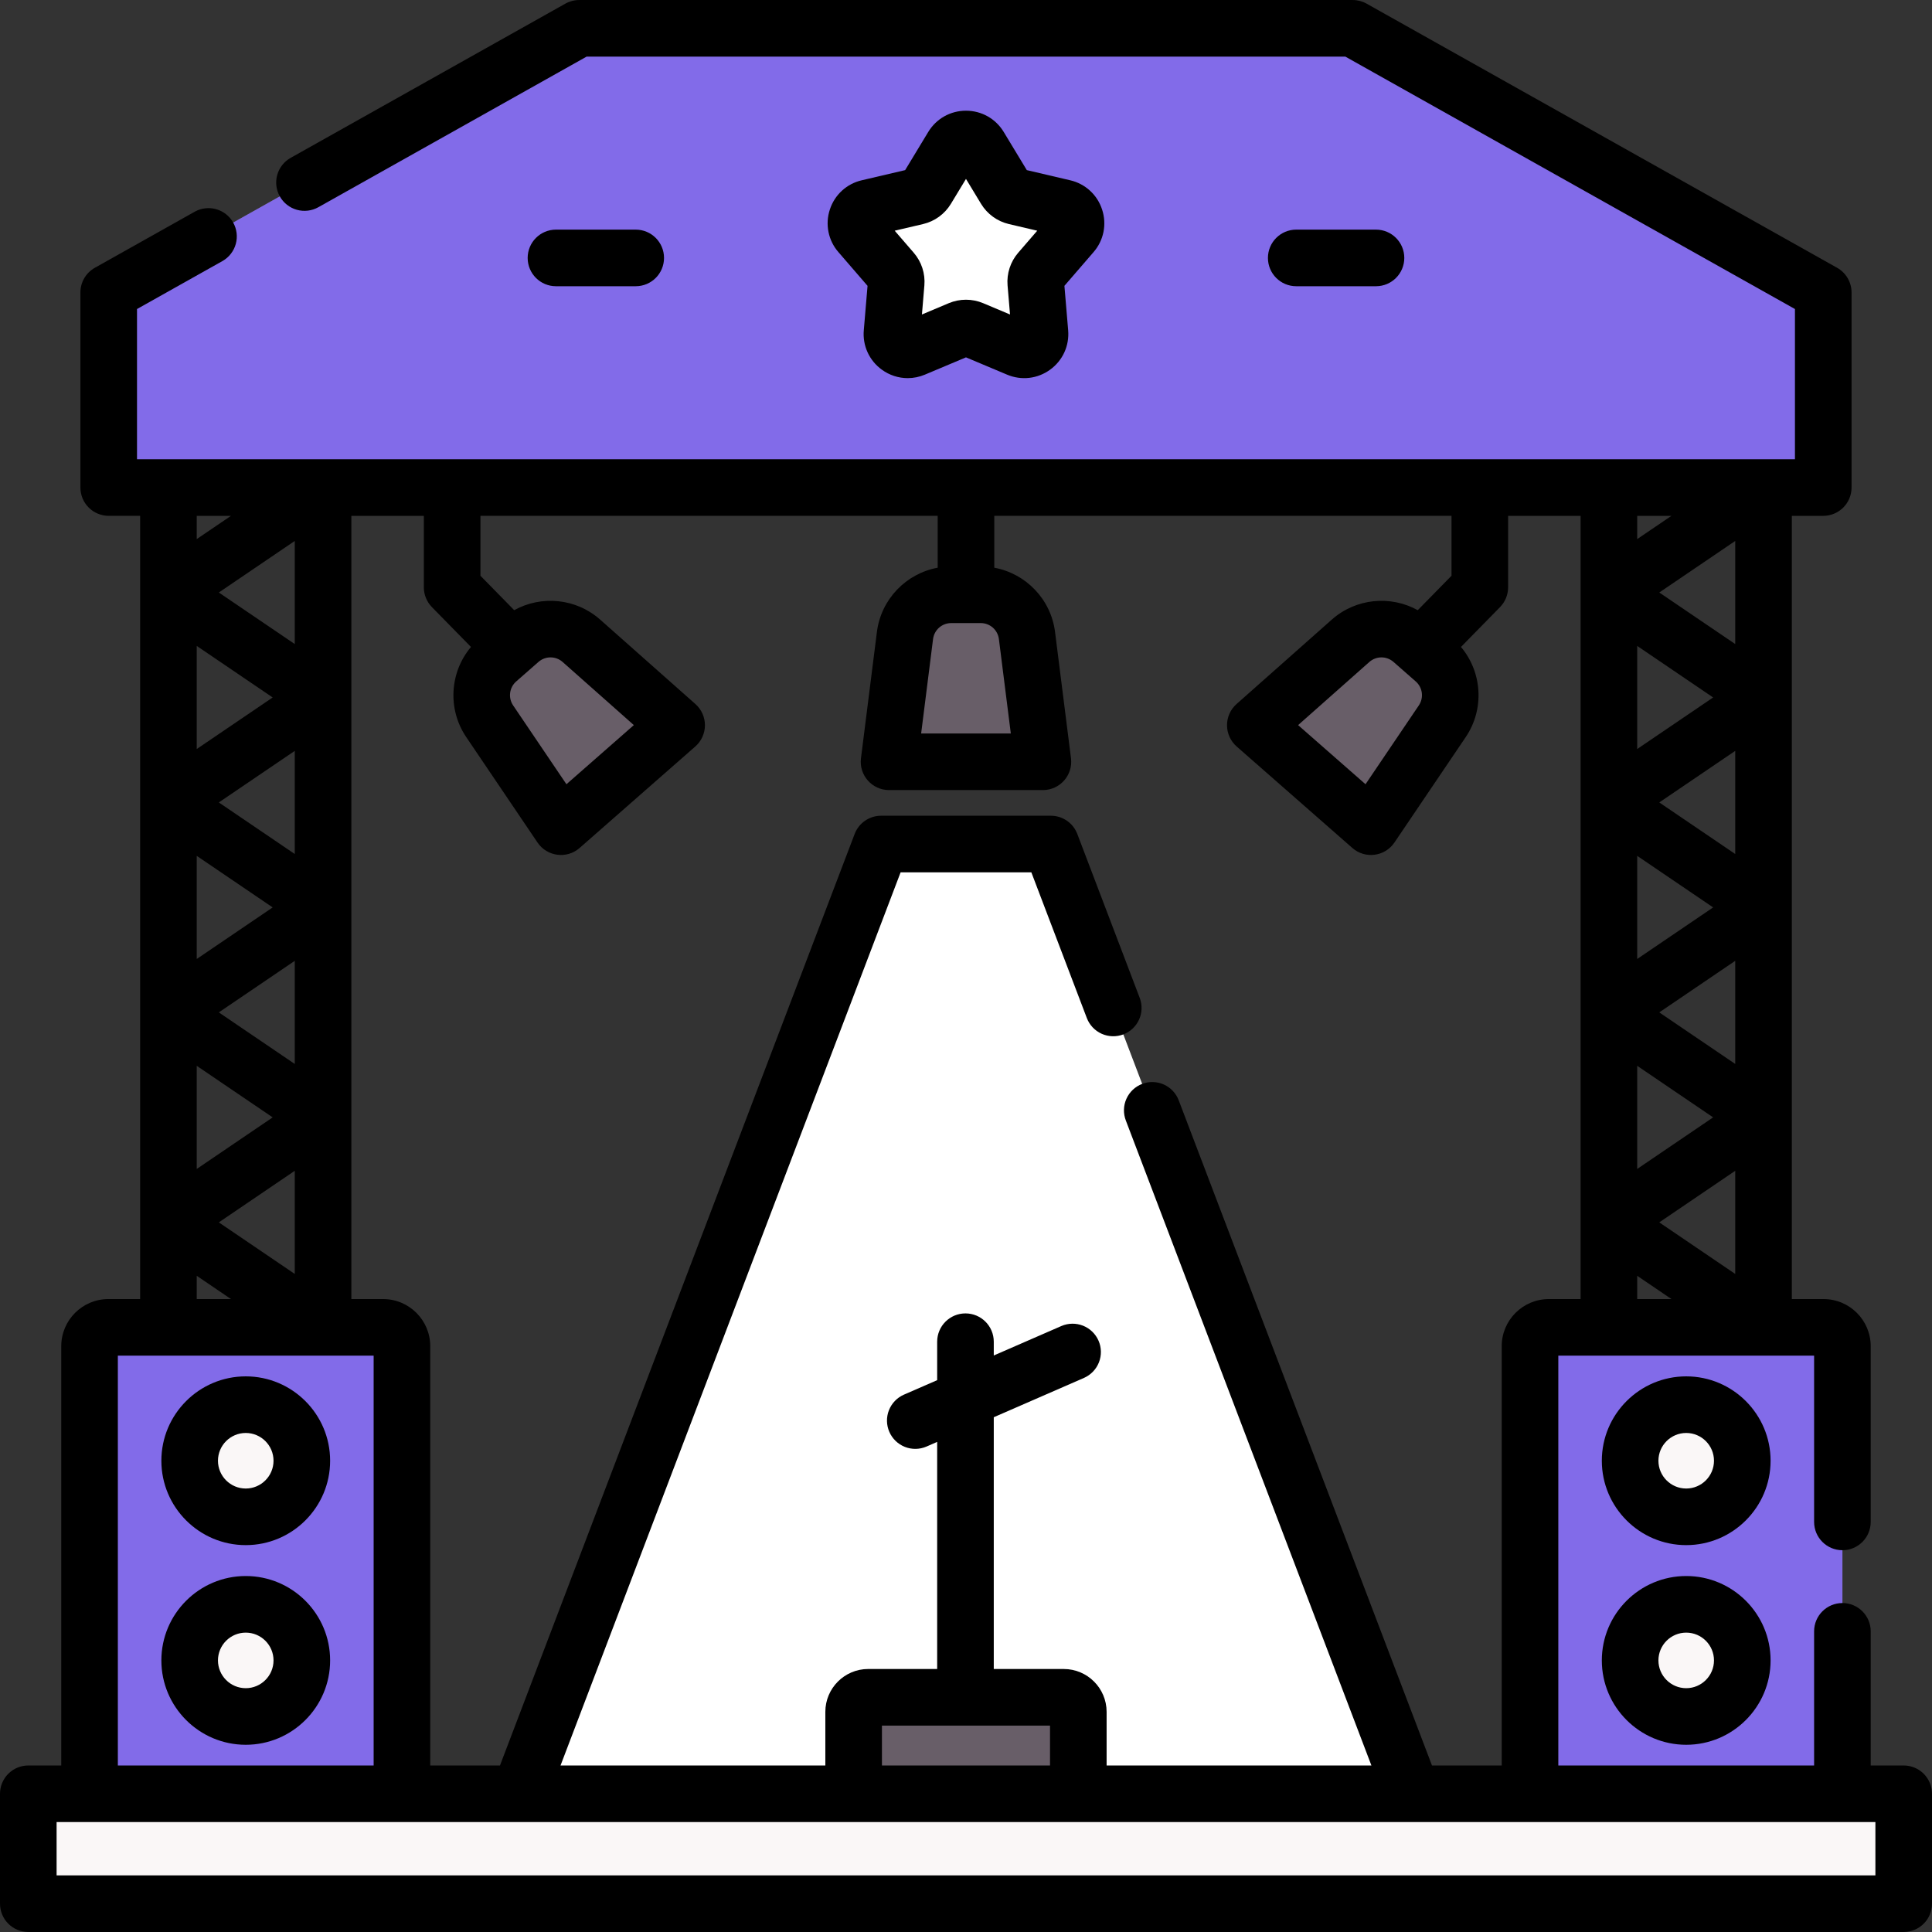 <?xml version="1.0" encoding="UTF-8"?> <svg xmlns="http://www.w3.org/2000/svg" width="308" height="308" viewBox="0 0 308 308" fill="none"><rect x="0" y="0" width="308" height="308" fill="#333333" stroke="none"/> <g clip-path="url(#clip0_935_132)"> <path d="M4.512 285.965H303.488V303.485H4.512V285.965Z" fill="#FAF7F7"></path> <path d="M215.654 4.514H92.338L17.33 46.623V77.723H290.663V46.623L215.654 4.514Z" fill="#685E68"></path> <path d="M215.654 4.514H92.338L17.33 46.623V77.723H290.663V46.623L215.654 4.514Z" fill="#826BE9"></path> <path d="M39.177 241.813C44.115 241.813 48.118 237.81 48.118 232.873C48.118 227.935 44.115 223.932 39.177 223.932C34.24 223.932 30.237 227.935 30.237 232.873C30.237 237.81 34.24 241.813 39.177 241.813Z" fill="#FAF7F7"></path> <path d="M39.177 273.643C44.115 273.643 48.118 269.64 48.118 264.702C48.118 259.765 44.115 255.762 39.177 255.762C34.24 255.762 30.237 259.765 30.237 264.702C30.237 269.64 34.24 273.643 39.177 273.643Z" fill="#FAF7F7"></path> <path fill-rule="evenodd" clip-rule="evenodd" d="M14.276 285.965H64.078L64.079 214.606C64.079 213.811 63.763 213.049 63.201 212.487C62.639 211.925 61.877 211.609 61.082 211.609H17.273C16.479 211.609 15.716 211.925 15.154 212.487C14.592 213.049 14.276 213.811 14.276 214.606V285.965ZM243.915 285.965H293.717H293.717V214.606C293.717 213.811 293.402 213.049 292.84 212.487C292.278 211.925 291.515 211.609 290.72 211.609H246.912C246.117 211.609 245.355 211.925 244.793 212.487C244.231 213.049 243.915 213.811 243.915 214.606V285.965Z" fill="#685E68"></path> <path fill-rule="evenodd" clip-rule="evenodd" d="M14.276 285.965H64.078L64.079 214.606C64.079 213.811 63.763 213.049 63.201 212.487C62.639 211.925 61.877 211.609 61.082 211.609H17.273C16.479 211.609 15.716 211.925 15.154 212.487C14.592 213.049 14.276 213.811 14.276 214.606V285.965ZM243.915 285.965H293.717H293.717V214.606C293.717 213.811 293.402 213.049 292.84 212.487C292.278 211.925 291.515 211.609 290.72 211.609H246.912C246.117 211.609 245.355 211.925 244.793 212.487C244.231 213.049 243.915 213.811 243.915 214.606V285.965Z" fill="#826BE9"></path> <path d="M268.816 241.813C273.754 241.813 277.756 237.81 277.756 232.873C277.756 227.935 273.754 223.932 268.816 223.932C263.878 223.932 259.875 227.935 259.875 232.873C259.875 237.81 263.878 241.813 268.816 241.813Z" fill="#FAF7F7"></path> <path d="M40.252 241.813C45.19 241.813 49.192 237.81 49.192 232.873C49.192 227.935 45.19 223.932 40.252 223.932C35.314 223.932 31.311 227.935 31.311 232.873C31.311 237.81 35.314 241.813 40.252 241.813Z" fill="#FAF7F7"></path> <path d="M268.816 273.643C273.754 273.643 277.756 269.64 277.756 264.702C277.756 259.765 273.754 255.762 268.816 255.762C263.878 255.762 259.875 259.765 259.875 264.702C259.875 269.64 263.878 273.643 268.816 273.643Z" fill="#FAF7F7"></path> <path d="M40.252 273.643C45.19 273.643 49.192 269.64 49.192 264.702C49.192 259.765 45.19 255.762 40.252 255.762C35.314 255.762 31.311 259.765 31.311 264.702C31.311 269.64 35.314 273.643 40.252 273.643Z" fill="#FAF7F7"></path> <path d="M156.156 23.377L160.268 30.172C160.442 30.46 160.672 30.71 160.944 30.908C161.216 31.105 161.525 31.247 161.852 31.323L169.585 33.134C171.432 33.566 172.159 35.806 170.92 37.241L165.728 43.251C165.508 43.506 165.341 43.802 165.237 44.121C165.133 44.441 165.094 44.779 165.123 45.114L165.79 53.028C165.95 54.918 164.045 56.303 162.296 55.566L154.976 52.486C154.666 52.355 154.333 52.288 153.997 52.288C153.66 52.288 153.327 52.355 153.018 52.486L145.697 55.566C143.949 56.302 142.043 54.918 142.203 53.028L142.871 45.114C142.899 44.779 142.86 44.441 142.756 44.121C142.652 43.802 142.485 43.506 142.265 43.251L137.073 37.241C135.833 35.805 136.561 33.566 138.408 33.134L146.141 31.323C146.469 31.247 146.777 31.106 147.049 30.908C147.321 30.71 147.551 30.46 147.725 30.172L151.837 23.377C152.82 21.754 155.174 21.754 156.156 23.377Z" fill="white"></path> <path d="M166.262 121.444H141.732L144.272 101.311C144.499 99.518 145.371 97.87 146.726 96.675C148.082 95.48 149.826 94.82 151.633 94.82H156.361C158.168 94.82 159.912 95.48 161.267 96.675C162.623 97.87 163.495 99.518 163.721 101.311L166.262 121.444Z" fill="#685E68"></path> <path d="M107.87 115.614L89.429 131.789L78.063 114.979C77.051 113.482 76.62 111.668 76.851 109.876C77.082 108.084 77.959 106.438 79.317 105.247L82.871 102.129C84.229 100.937 85.975 100.282 87.782 100.287C89.589 100.292 91.332 100.956 92.684 102.154L107.87 115.614ZM200.124 115.614L218.564 131.789L229.93 114.979C230.942 113.482 231.373 111.668 231.143 109.876C230.912 108.084 230.035 106.438 228.677 105.247L225.123 102.129C223.765 100.937 222.018 100.282 220.211 100.287C218.405 100.292 216.662 100.956 215.31 102.154L200.124 115.614Z" fill="#685E68"></path> <path d="M225.177 285.964H82.816L140.465 134.556H167.527L225.177 285.964Z" fill="white"></path> <path d="M171.905 285.965H136.088V272.903C136.088 272.288 136.332 271.698 136.767 271.263C137.203 270.827 137.793 270.583 138.408 270.583H169.585C170.201 270.583 170.791 270.827 171.226 271.263C171.661 271.698 171.905 272.288 171.905 272.903V285.965Z" fill="#685E68"></path> <path d="M303.488 281.453H298.228V260.069C298.228 257.576 296.209 255.557 293.717 255.557C291.225 255.557 289.205 257.576 289.205 260.069V281.453H248.427V216.121H289.205V242.624C289.205 245.116 291.225 247.136 293.717 247.136C296.209 247.136 298.228 245.116 298.228 242.624V214.606C298.228 210.467 294.86 207.099 290.72 207.099H285.654V82.236H290.663C293.156 82.236 295.175 80.216 295.175 77.724V46.624C295.175 45.823 294.962 45.036 294.557 44.344C294.152 43.653 293.571 43.082 292.872 42.69L217.864 0.581C217.189 0.203 216.429 0.004 215.655 0.004H92.338C91.565 0.004 90.805 0.203 90.13 0.581L46.333 25.167C45.289 25.753 44.521 26.729 44.198 27.881C43.874 29.033 44.022 30.266 44.607 31.309C45.193 32.353 46.169 33.121 47.321 33.444C48.473 33.768 49.706 33.621 50.75 33.035L93.518 9.026H214.475L286.151 49.265V73.212H21.842V49.265L35.5 41.597C36.527 41.002 37.279 40.027 37.592 38.883C37.905 37.739 37.755 36.517 37.174 35.483C36.593 34.448 35.628 33.684 34.488 33.356C33.348 33.027 32.125 33.161 31.083 33.728L15.122 42.689C14.423 43.081 13.842 43.653 13.437 44.344C13.032 45.035 12.819 45.822 12.819 46.623V77.723C12.819 80.216 14.838 82.235 17.331 82.235H22.34V207.097H17.273C13.133 207.097 9.765 210.466 9.765 214.605V281.453H4.512C3.919 281.453 3.332 281.57 2.785 281.796C2.238 282.023 1.74 282.355 1.321 282.774C0.902 283.193 0.57 283.691 0.343 284.238C0.117 284.785 -7.89753e-05 285.372 4.01177e-08 285.965V303.485C4.01177e-08 305.977 2.019 307.996 4.512 307.996H303.488C305.981 307.996 308 305.977 308 303.485V285.965C308 284.768 307.525 283.621 306.679 282.775C305.832 281.928 304.685 281.453 303.488 281.453ZM246.912 207.098C242.772 207.098 239.403 210.467 239.403 214.606V281.453H228.287L187.913 175.416C187.703 174.861 187.386 174.353 186.979 173.92C186.573 173.488 186.085 173.14 185.544 172.897C185.002 172.653 184.419 172.519 183.825 172.501C183.232 172.484 182.641 172.584 182.087 172.795C181.532 173.006 181.025 173.324 180.593 173.732C180.162 174.14 179.816 174.628 179.573 175.17C179.331 175.712 179.198 176.296 179.182 176.889C179.166 177.483 179.268 178.073 179.48 178.627L218.631 281.454H176.416V272.904C176.416 269.137 173.352 266.073 169.585 266.073H158.427V225.936L172.823 219.661C173.912 219.177 174.766 218.283 175.198 217.173C175.63 216.062 175.606 214.826 175.129 213.734C174.653 212.642 173.764 211.782 172.657 211.343C171.549 210.904 170.313 210.92 169.218 211.389L158.427 216.093V213.895C158.427 211.403 156.408 209.383 153.915 209.383C151.423 209.383 149.404 211.403 149.404 213.895V220.026L144.084 222.344C142.995 222.827 142.142 223.722 141.709 224.832C141.277 225.943 141.302 227.179 141.778 228.271C142.254 229.363 143.143 230.223 144.251 230.662C145.358 231.101 146.595 231.085 147.69 230.616L149.404 229.868V266.071H138.408C134.641 266.071 131.576 269.136 131.576 272.903V281.452H89.361L143.575 139.067H164.417L173.266 162.305C173.693 163.42 174.546 164.32 175.637 164.808C176.727 165.295 177.967 165.33 179.083 164.905C180.2 164.48 181.102 163.629 181.592 162.54C182.082 161.45 182.12 160.211 181.698 159.094L171.744 132.95C171.418 132.095 170.841 131.36 170.088 130.841C169.335 130.322 168.442 130.044 167.527 130.044H140.465C139.551 130.044 138.658 130.322 137.905 130.841C137.152 131.36 136.575 132.095 136.249 132.95L79.706 281.453H68.589V214.606C68.589 210.466 65.221 207.098 61.081 207.098H56.014V82.236H67.569V93.629C67.569 94.81 68.032 95.944 68.859 96.788L75.084 103.138C71.701 107.155 71.306 113.041 74.326 117.506L85.692 134.316C87.208 136.557 90.356 136.977 92.405 135.181L110.845 119.006C111.326 118.584 111.711 118.064 111.976 117.481C112.241 116.898 112.379 116.266 112.381 115.626C112.382 114.986 112.248 114.353 111.986 113.768C111.724 113.184 111.341 112.663 110.863 112.238L95.677 98.778C91.836 95.373 86.312 94.87 81.974 97.275L76.592 91.786V82.235H149.485V90.504C144.459 91.425 140.455 95.521 139.797 100.745L137.256 120.878C136.916 123.571 139.017 125.955 141.732 125.955H166.261C168.975 125.955 171.077 123.572 170.737 120.878L168.196 100.745C167.536 95.521 163.533 91.425 158.508 90.504V82.235H231.4V91.786L226.018 97.275C221.68 94.871 216.157 95.374 212.316 98.778L197.13 112.238C196.651 112.662 196.268 113.184 196.006 113.768C195.744 114.352 195.609 114.986 195.611 115.626C195.613 116.266 195.75 116.899 196.016 117.481C196.281 118.064 196.667 118.584 197.148 119.006L215.589 135.181C217.634 136.976 220.785 136.56 222.301 134.316L233.667 117.507C236.686 113.042 236.292 107.155 232.909 103.138L239.134 96.788C239.961 95.944 240.424 94.81 240.424 93.629V82.236H251.979V207.098H246.912ZM167.394 275.095V281.453H140.6V275.095H167.394ZM46.991 136.145L34.884 127.926L46.991 119.706V136.145ZM43.47 144.661L31.364 152.88V136.441L43.47 144.661ZM46.991 153.177V169.616L34.884 161.396L46.991 153.177ZM46.991 102.674L34.885 94.457L46.991 86.239V102.674ZM43.47 111.19L31.364 119.409V102.972L43.47 111.19ZM31.364 169.913L43.471 178.133L31.364 186.354V169.913ZM46.991 186.649V203.092L34.883 194.871L46.991 186.649ZM87.763 104.801C88.474 104.8 89.16 105.059 89.692 105.531L101.048 115.596L90.301 125.024L81.8 112.452C81.405 111.865 81.237 111.155 81.327 110.453C81.418 109.751 81.76 109.106 82.291 108.639L85.847 105.52C86.377 105.056 87.058 104.8 87.763 104.801ZM151.633 99.332H156.36C157.068 99.333 157.751 99.592 158.282 100.06C158.812 100.528 159.155 101.173 159.244 101.875L161.144 116.932H146.848L148.748 101.875C148.838 101.173 149.181 100.528 149.711 100.06C150.242 99.592 150.925 99.333 151.633 99.332ZM222.147 105.521L225.701 108.639C226.233 109.107 226.576 109.752 226.666 110.453C226.756 111.155 226.588 111.866 226.192 112.453L217.692 125.024L206.944 115.597L218.302 105.531C218.832 105.062 219.515 104.803 220.223 104.801C220.931 104.799 221.615 105.055 222.147 105.521ZM261.002 136.441L273.11 144.661L261.002 152.88V136.441ZM261.002 169.912L273.11 178.132L261.002 186.354V169.912ZM264.522 161.396L276.63 153.176V169.615L264.522 161.396ZM264.522 127.926L276.63 119.706V136.145L264.522 127.926ZM261.002 119.409V102.972L273.109 111.19L261.002 119.409ZM261.002 203.388L266.466 207.098H261.002V203.388ZM264.521 194.871L276.63 186.649V203.093L264.521 194.871ZM264.524 94.457L276.63 86.239V102.674L264.524 94.457ZM261.002 85.942V82.236H266.462L261.002 85.942ZM36.823 82.236L31.363 85.942V82.236H36.823ZM31.364 203.388L36.827 207.098H31.364V203.388ZM18.788 216.121H59.566V281.453H18.788V216.121ZM298.977 298.973H9.023V290.476H298.977V298.973Z" fill="black"></path> <path d="M39.177 219.42C31.759 219.42 25.725 225.454 25.725 232.872C25.725 240.289 31.759 246.324 39.177 246.324C46.595 246.324 52.629 240.289 52.629 232.872C52.629 225.454 46.595 219.42 39.177 219.42ZM39.177 237.301C36.735 237.301 34.748 235.314 34.748 232.872C34.748 230.431 36.735 228.444 39.177 228.444C41.619 228.444 43.606 230.431 43.606 232.872C43.606 235.314 41.619 237.301 39.177 237.301ZM39.177 251.25C31.759 251.25 25.725 257.284 25.725 264.702C25.725 272.119 31.759 278.153 39.177 278.153C46.595 278.153 52.629 272.119 52.629 264.702C52.629 257.284 46.595 251.25 39.177 251.25ZM39.177 269.131C36.735 269.131 34.748 267.144 34.748 264.702C34.748 262.26 36.735 260.274 39.177 260.274C41.619 260.274 43.606 262.26 43.606 264.702C43.606 267.144 41.619 269.131 39.177 269.131ZM268.815 219.42C261.398 219.42 255.364 225.454 255.364 232.872C255.364 240.289 261.398 246.324 268.815 246.324C276.233 246.324 282.267 240.289 282.267 232.872C282.267 225.454 276.233 219.42 268.815 219.42ZM268.815 237.301C266.373 237.301 264.387 235.314 264.387 232.872C264.387 230.431 266.374 228.444 268.815 228.444C271.257 228.444 273.244 230.431 273.244 232.872C273.244 235.314 271.258 237.301 268.815 237.301ZM268.815 251.25C261.398 251.25 255.364 257.284 255.364 264.702C255.364 272.119 261.398 278.153 268.815 278.153C276.233 278.153 282.267 272.119 282.267 264.702C282.267 257.284 276.233 251.25 268.815 251.25ZM268.815 269.131C266.373 269.131 264.387 267.144 264.387 264.702C264.387 262.26 266.374 260.274 268.815 260.274C271.257 260.274 273.244 262.26 273.244 264.702C273.244 267.144 271.258 269.131 268.815 269.131ZM175.701 33.417C175.332 32.263 174.668 31.226 173.776 30.406C172.884 29.586 171.794 29.012 170.614 28.741L163.695 27.122L160.016 21.042C158.73 18.917 156.48 17.649 153.997 17.649C151.513 17.649 149.263 18.917 147.977 21.042L144.298 27.122L137.38 28.741C136.199 29.012 135.109 29.586 134.217 30.405C133.325 31.225 132.662 32.263 132.292 33.416C131.913 34.567 131.839 35.797 132.079 36.985C132.318 38.172 132.863 39.278 133.659 40.191L138.304 45.568L137.707 52.648C137.6 53.855 137.808 55.069 138.312 56.171C138.817 57.273 139.599 58.224 140.582 58.932C141.778 59.808 143.222 60.281 144.705 60.283C145.647 60.282 146.58 60.092 147.447 59.725L153.997 56.97L160.546 59.726C162.834 60.688 165.401 60.393 167.41 58.934C169.419 57.474 170.495 55.125 170.286 52.649L169.689 45.568L174.334 40.191C175.13 39.278 175.674 38.173 175.914 36.985C176.153 35.797 176.08 34.568 175.701 33.417ZM162.314 40.302C161.703 41.013 161.239 41.838 160.949 42.729C160.66 43.62 160.55 44.56 160.626 45.494L161.018 50.135L156.728 48.33C155.863 47.968 154.935 47.781 153.997 47.781C153.06 47.781 152.132 47.967 151.267 48.328L146.974 50.135L147.364 45.497C147.442 44.562 147.333 43.622 147.043 42.731C146.754 41.839 146.29 41.014 145.678 40.303L142.633 36.779L147.17 35.716C148.081 35.5 148.941 35.106 149.698 34.555C150.456 34.004 151.097 33.309 151.584 32.509L153.997 28.523L156.409 32.511C156.896 33.31 157.537 34.006 158.295 34.556C159.053 35.106 159.912 35.501 160.824 35.717L165.358 36.779L162.314 40.302ZM101.347 45.63C103.839 45.63 105.859 43.611 105.859 41.119C105.859 38.627 103.839 36.607 101.347 36.607H88.632C86.139 36.607 84.12 38.627 84.12 41.119C84.12 43.611 86.139 45.63 88.632 45.63H101.347ZM219.361 45.63C221.853 45.63 223.873 43.611 223.873 41.119C223.873 38.627 221.853 36.607 219.361 36.607H206.645C204.153 36.607 202.134 38.627 202.134 41.119C202.134 43.611 204.153 45.63 206.645 45.63H219.361Z" fill="black"></path> </g> <defs> <clipPath id="clip0_935_132"> <rect width="308" height="308" fill="white"></rect> </clipPath> </defs> </svg> 
